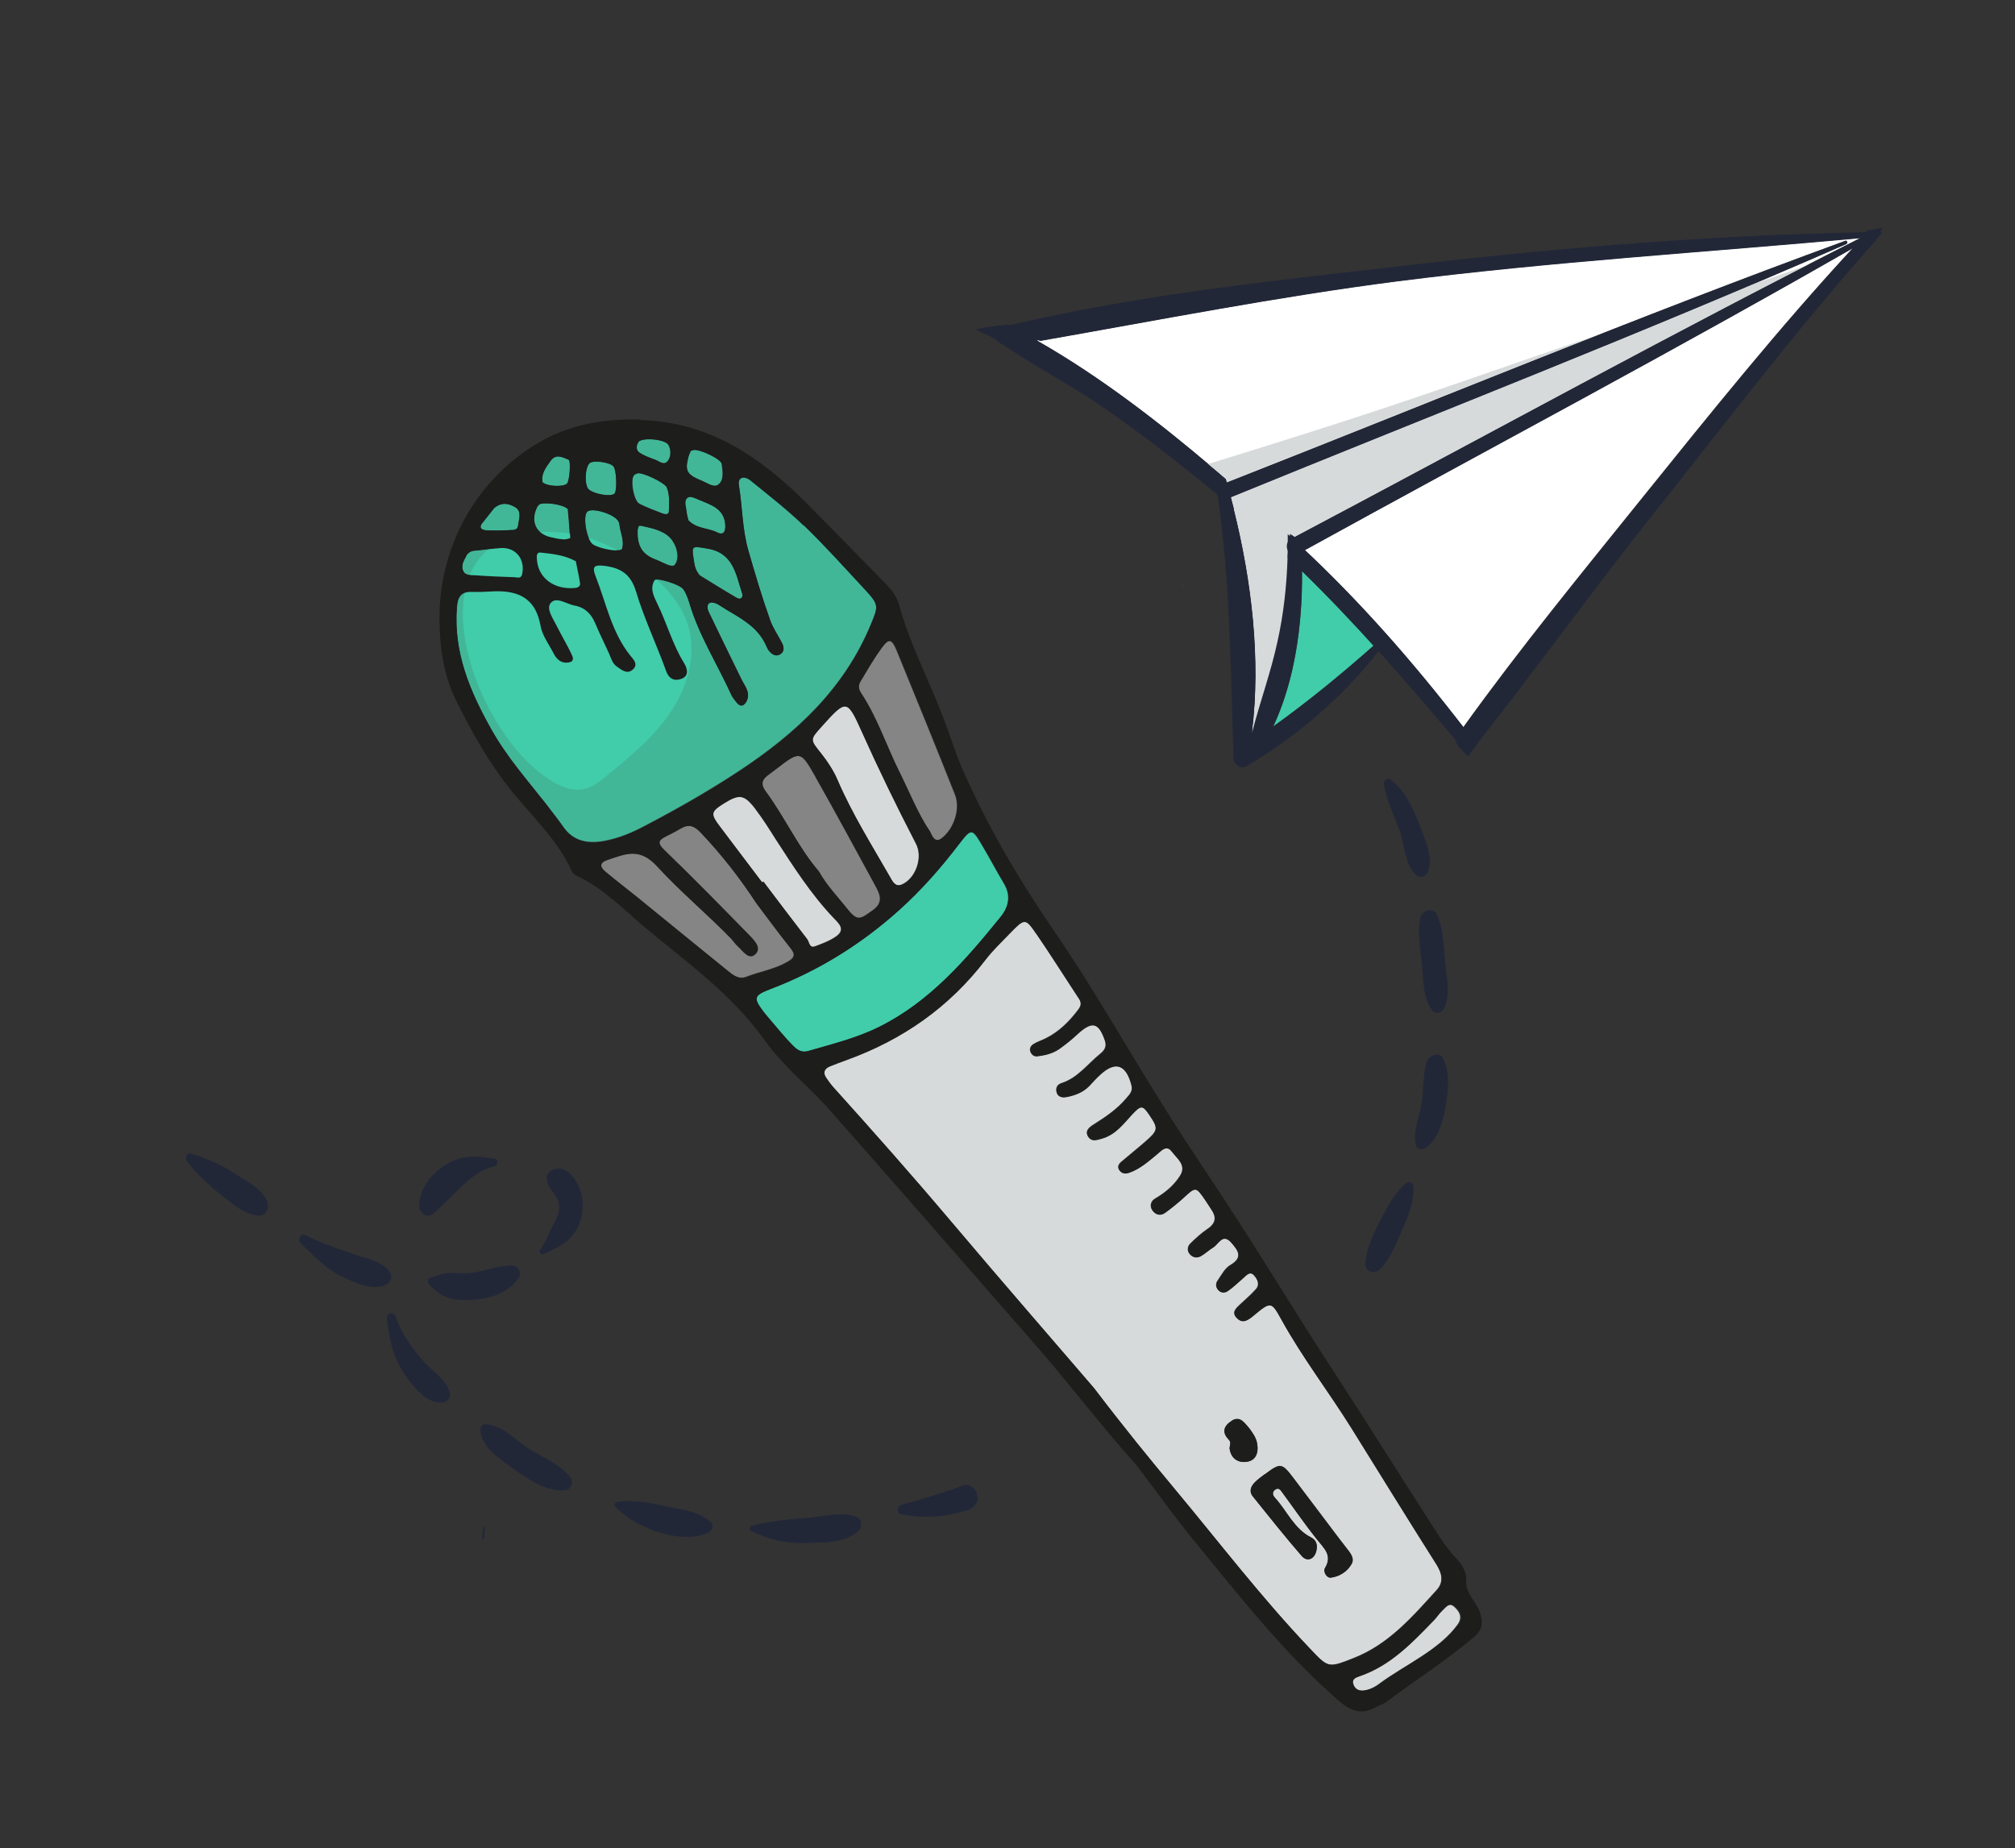 <svg xmlns="http://www.w3.org/2000/svg" id="Layer_1" viewBox="0 0 107.06 98.21"><rect x="0" y="0" width="107.06" height="98.21" fill="#333333" stroke="none"/><defs><style>.cls-1{fill:#f7c894;}.cls-2{fill:#fff;}.cls-3{fill:#858585;}.cls-4{fill:#d7dadb;}.cls-5{fill:#222738;}.cls-6{fill:#41ccaa;}.cls-7{fill:#41b798;}.cls-8{fill:#1d1d1b;}</style></defs><g><g><g><path class="cls-7" d="m31.51,28.92c.39.25,1.48.42,1.54.24.14-.45-.11-.87-.14-1.32,0-.04-.02-.09-.04-.13-.17-.38-1.4-.77-1.66-.53-.26.24-.04,1.52.31,1.74Z"></path><path class="cls-7" d="m30.13,25.68c.13-.17.21-1.21.07-1.26-.32-.13-.67-.34-.96.07-.25.35-.52.7-.42,1.13.27.24,1.16.26,1.31.06Z"></path><path class="cls-7" d="m35.72,28.72c-.38-.53-1.05-.65-1.67-.79-.04,0-.09,0-.13.01-.02.09-.06.18-.06.26-.01.83.26,1.27,1,1.54.34.12.85.46.99.26.26-.35.11-.94-.14-1.28Z"></path><path class="cls-7" d="m39.43,31.52c-.34-1.01-.46-2.15-1.86-2.38-.81-.13-.84-.19-.7.66.04.23.05.45.31.77.56.34,1.26.78,1.96,1.19.22.13.36-.03.29-.24Z"></path><path class="cls-7" d="m29.26,28.54c.22.05.45.09.67.11.12,0,.35-.06.35-.08-.03-.54-.08-1.08-.12-1.52-.24-.27-1.33-.39-1.53-.25-.07.05-.12.13-.15.21-.31.72,0,1.36.77,1.53Z"></path><path class="cls-7" d="m27.32,30.66c.15,0,.36.1.42-.19.15-.8-.35-1.41-1.15-1.36-.41.03-.82.08-1.22.13-.18.02-.37-.02-.58.24-.07.18-.31.45-.21.79.1.34.44.28.69.3.68.05,1.37.08,2.05.1Z"></path><path class="cls-3" d="m41.82,51.11c.35-.2.47-.36.18-.73-.63-.78-1.22-1.59-1.82-2.39-.87-1.34-1.85-2.59-2.96-3.76-.34-.36-.64-.48-1.07-.22-.23.14-.48.27-.73.39-.4.2-.57.33-.13.76,1.51,1.45,2.98,2.96,4.45,4.46.28.29.72.7.4,1.04-.37.39-.68-.15-.96-.4-.14-.12-.23-.28-.36-.41-1.27-1.31-2.69-2.49-3.91-3.82-.93-1.02-1.67-.67-2.6-.37-.48.16-.48.38-.15.65.56.47,1.14.91,1.71,1.37,1.59,1.29,3.18,2.6,4.78,3.89.28.23.59.48.99.33.72-.28,1.5-.4,2.18-.79Z"></path><path class="cls-7" d="m27.09,28.16c.17,0,.4.02.43-.23.04-.35.22-.78-.16-.99-.29-.16-.68-.31-1.11.05-.16.2-.39.48-.61.77-.25.31-.03.41.22.42.41.02.82,0,1.23-.01Z"></path><path class="cls-7" d="m28.51,29.74c.08.97.94,1.6,2.03,1.48.14-.01.28-.09.26-.24-.06-.4-.15-.8-.23-1.19-.6-.33-1.24-.38-1.87-.46-.23-.03-.21.22-.19.4Z"></path><path class="cls-7" d="m31.28,26c.31.27,1.24.41,1.38.21.14-.21.09-1.28-.07-1.44-.22-.23-1.09-.33-1.27-.16-.25.25-.27,1.19-.04,1.39Z"></path><path class="cls-7" d="m36.47,27.16c.02.18.07.35.1.48.44.46,1.04.4,1.52.64.37.19.46-.07.44-.39-.05-.85-.73-1.06-1.35-1.32-.2-.09-.49-.23-.63-.16-.27.15-.12.48-.09.74Z"></path><path class="cls-7" d="m35.52,24.43c.13-.23.13-.53,0-.78-.15-.31-1.32-.43-1.6-.19-.15.21-.15.46.05.59.26.17.56.27.85.38.23.09.5.34.69,0Z"></path><path class="cls-3" d="m41.19,40.88c-.14.11-.29.22-.44.33-.31.24-.33.5-.09.82,1.03,1.4,1.75,3,2.83,4.26.43.76.98,1.32,1.46,1.93.61.77.73.63,1.43.13.58-.42.35-.87.11-1.31-1.05-1.93-2.09-3.86-3.17-5.76-.8-1.42-.83-1.4-2.14-.39Z"></path><path class="cls-7" d="m33.96,26.76c.41.21.84.36,1.27.53.11.04.31.06.31-.13,0-.45.06-.92-.13-1.3-.18-.26-1.23-.75-1.5-.72-.08.01-.18.05-.23.12-.2.27,0,1.35.29,1.5Z"></path><path class="cls-4" d="m47.92,46.99c.73-.32,1.13-1.44.74-2.17-1.01-1.95-1.97-3.92-2.87-5.93-.8-1.78-.84-1.76-2.16-.29-.62.69-.61.68,0,1.44.34.43.64.89.86,1.4.78,1.81,1.83,3.48,2.81,5.19.13.25.29.51.62.36Z"></path><path class="cls-7" d="m39.25,25.75c.2,1.22.17,2.31.51,3.5.36,1.25.72,2.47,1.16,3.7.15.43.43.81.63,1.21.11.22.12.46-.12.59-.24.13-.44-.01-.59-.2-.06-.07-.1-.16-.13-.24-.49-1.14-1.59-1.58-2.54-2.2-.13-.09-.38-.16-.49-.09-.15.09-.11.32-.02.5.58,1.19,1.15,2.39,1.74,3.58.16.33.43.61.31,1.01-.03.12-.12.25-.21.32-.12.09-.26,0-.35-.1-.12-.14-.24-.28-.31-.45-.74-1.62-1.71-3.14-2.22-4.86-.08-.26-.17-.53-.33-.74-.19-.26-1.42-.63-1.52-.48-.28.45-.02.9.16,1.28.49,1.03.8,2.15,1.41,3.13.18.28.27.66-.12.82-.35.14-.67.06-.84-.41-.51-1.42-1.17-2.79-1.6-4.23-.27-.92-.82-1.24-1.65-1.35-.57-.08-.7.02-.49.56.55,1.43.84,2.98,1.85,4.22.17.2.41.45.14.71-.3.29-.57.07-.85-.13-.25-.18-.31-.44-.42-.68-.25-.54-.51-1.07-.74-1.62-.21-.5-.54-.84-1.09-.95-.43-.08-.97-.5-1.28-.14-.26.31.13.83.32,1.22.26.53.58,1.04.82,1.58.14.31-.12.39-.36.37-.31-.02-.49-.22-.62-.48-.25-.49-.6-.96-.7-1.48-.28-1.56-1.31-1.9-2.67-1.82-.32.02-.64.03-.96.02-.57-.02-.77.23-.81.82-.19,2.4.69,4.47,1.83,6.5.81,1.45,1.9,2.68,2.91,3.97.3.4.62.79.91,1.21.54.79,1.32.91,2.17.76.77-.14,1.49-.44,2.18-.81,1.7-.89,3.37-1.84,4.98-2.9,3.03-2,5.6-4.37,7.02-7.81.39-.94.44-1.04-.27-1.8-1.09-1.18-2.16-2.37-3.31-3.48-.88-.86-1.86-1.62-2.82-2.39-.36-.29-.68-.16-.62.24Z"></path><path class="cls-7" d="m37.36,25.58c.28.11.61.38.86.11.25-.27.16-.69.12-1.04-.03-.27-1.2-.82-1.51-.75-.04,0-.08.03-.15.05-.04.1-.1.22-.13.35-.17.74-.06.92.81,1.27Z"></path><path class="cls-4" d="m53.64,49.58c-.45.46-.91.91-1.3,1.41-1.92,2.51-4.4,4.24-7.35,5.31-.3.11-.6.22-.9.34-.31.13-.4.35-.19.64.11.15.2.31.33.44,2.15,2.38,4.27,4.78,6.34,7.23,2.66,3.15,5.37,6.26,7.54,8.79,1.7,2.23,2.98,3.79,4.27,5.34,2.37,2.85,4.63,5.8,7.19,8.49,1,1.05.97,1.07,2.34.53,1.87-.73,3.13-2.2,4.42-3.62.39-.43.28-.89-.03-1.38-1.52-2.4-3.01-4.82-4.51-7.23-1.21-1.94-2.61-3.76-3.72-5.77-.54-.97-.58-.97-1.49-.2-.25.21-.54.43-.85.15-.35-.33-.04-.56.19-.78.27-.25.55-.49.79-.76.23-.25.11-.53-.08-.74-.22-.25-.39-.05-.56.1-.27.24-.54.5-.84.71-.14.1-.35.13-.5-.03-.14-.15-.16-.34-.05-.5.21-.3.39-.67.69-.84.68-.4.41-.77.05-1.18-.48-.55-.68.07-.98.24-.23.14-.43.35-.67.47-.22.11-.45.06-.6-.16-.12-.18-.06-.38.06-.5.29-.29.6-.57.94-.8.45-.31.45-.64.17-1.04-.1-.15-.2-.31-.3-.46-.52-.76-.52-.75-1.18-.14-.3.28-.62.54-.96.78-.27.2-.55.11-.7-.15-.13-.21-.05-.47.17-.59.52-.3.98-.68,1.31-1.19.39-.59-.15-.93-.43-1.31-.29-.39-.56-.06-.79.14-.46.38-.91.78-1.48.98-.17.06-.37.06-.5-.11-.15-.18-.05-.35.1-.47.42-.36.85-.7,1.26-1.06.7-.61.71-.7.2-1.45-.34-.5-.44-.51-.91,0-.46.5-.87,1.06-1.58,1.27-.28.08-.56.19-.74-.09-.19-.31.06-.5.3-.65.62-.39,1.23-.8,1.71-1.37.17-.2.38-.38.29-.71-.29-1.12-.87-1.32-1.69-.55-.2.19-.38.4-.57.59-.34.34-.76.5-1.22.58-.22.04-.47,0-.51-.31-.03-.21.08-.36.27-.42.87-.28,1.39-1.02,2.06-1.56.21-.17.36-.37.25-.7-.34-.98-.69-1.07-1.47-.35-.3.28-.62.54-.96.78-.34.24-.75.34-1.16.39-.16.02-.27-.05-.34-.17-.11-.19-.03-.37.14-.47.19-.12.42-.19.62-.29.72-.35,1.26-.89,1.74-1.52.16-.21.2-.37.05-.6-.76-1.15-1.49-2.31-2.26-3.44-.6-.87-.63-.86-1.42-.05Zm15.08,28.95c.47.62.94,1.24,1.41,1.86.47.62.93,1.25,1.41,1.86.2.26.45.54.28.85-.23.41-.64.67-1.1.73-.24.03-.42-.34-.32-.5.42-.69-.05-1.06-.42-1.53-.65-.82-1.24-1.68-1.87-2.53-.08-.1-.18-.23-.33-.13-.2.13-.17.3-.03.45.64.7,1.01,1.65,1.91,2.1.29.15.35.39.29.69-.09.46-.48.64-.78.3-.9-1.04-1.75-2.11-2.61-3.18-.2-.25-.09-.53.12-.74.16-.16.35-.3.53-.43.82-.62.9-.61,1.51.2Zm-2.36-2.66c.19.26.38.51.44.84.09.52-.1.89-.51.96-.5.09-.87-.16-.95-.67-.03-.16.11-.33-.05-.5-.39-.4-.24-.76.17-1,.43-.26.66.11.9.38Z"></path><path class="cls-4" d="m76.59,85.59c-.17.16-.29.35-.45.52-1.15,1.19-2.29,2.38-3.91,2.95-.21.07-.47.14-.35.46.09.24.3.33.55.31.33-.04.61-.18.87-.38,1.32-.98,3.16-1.77,4.14-3.13.29-.4.08-.71-.19-.95-.29-.25-.49.06-.67.23Z"></path><path class="cls-4" d="m38.44,42.68c-.71.44-.73.55-.19,1.26.74.98,1.49,1.96,2.23,2.95.02-.02.04-.03.06-.05.77,1.02,1.54,2.04,2.32,3.05.12.15.11.52.44.39.38-.14.78-.29,1.11-.52.55-.38.12-.73-.14-1-1.2-1.27-2.13-2.73-3.07-4.18-.34-.54-.68-1.08-1.07-1.59-.6-.79-.88-.82-1.7-.3Z"></path><path class="cls-3" d="m46.79,34.47c-.4.55-.73,1.15-1.09,1.73-.13.21-.11.4.03.63.86,1.31,1.33,2.8,2.03,4.18.55,1.1,1,2.25,1.64,3.19.16.4.34.57.65.32.64-.51.98-1.56.68-2.3-1.01-2.54-2.04-5.08-3.08-7.61-.29-.7-.45-.72-.87-.13Z"></path><path class="cls-6" d="m50.94,44.86c-.98,1.28-2.04,2.49-3.23,3.55-1.99,1.78-4.25,3.18-6.76,4.14-.94.36-.95.47-.38,1.24.11.15.23.28.35.42.39.45.76.92,1.18,1.34.21.21.44.42.84.3,1.27-.37,2.56-.69,3.76-1.28,2.71-1.35,4.61-3.57,6.46-5.85.43-.53.56-1.14.17-1.78-.4-.67-.76-1.36-1.16-2.03-.53-.89-.56-.9-1.23-.04Z"></path></g><path class="cls-6" d="m29.08,41.35c.57.38,1.23.71,1.9.59.49-.09.9-.42,1.28-.74,1.26-1.03,2.54-2.09,3.43-3.45.89-1.36,1.36-3.1.83-4.64-.35-1.02-1.09-1.86-1.91-2.57-1.31-1.15-2.9-2.05-4.63-2.23-8.62-.9-5.34,10.07-.9,13.04Z"></path></g><g><path class="cls-8" d="m34.02,22.29c-1.92-.05-3.8.27-5.42,1.24-3.32,1.96-5.27,5.54-5.25,9.34.01,1.52.21,3,.9,4.39.8,1.6,1.66,3.15,2.77,4.57,1.15,1.46,2.57,2.73,3.37,4.47.05.11.18.21.3.26,1.39.66,2.44,1.76,3.59,2.73,2.24,1.87,4.62,3.55,6.35,5.99.97,1.37,2.34,2.44,3.46,3.71,3.64,4.12,7.24,8.26,10.86,12.4,1.87,2.13,3.57,4.4,5.48,6.52,1.02,1.35,2,2.73,3.08,4.04,2.4,2.93,4.74,5.92,7.62,8.42.64.55,1.2.77,1.95.35.2-.11.43-.17.61-.31,1.54-1.15,3.16-2.18,4.63-3.43.47-.4.49-.79.3-1.33-.2-.56-.74-.98-.72-1.61.03-.57-.24-.94-.6-1.31-.31-.33-.58-.71-.83-1.09-1.41-2.19-2.81-4.4-4.21-6.6-.84-1.31-1.69-2.6-2.53-3.92-1.3-2.05-2.57-4.11-3.88-6.15-1.26-1.96-2.58-3.88-3.82-5.85-2.03-3.21-3.88-6.53-6.03-9.66-1.89-2.76-3.58-5.63-4.91-8.7-.36-.84-.62-1.72-.95-2.57-.76-2.01-1.78-3.91-2.35-5.99-.12-.46-.39-.83-.71-1.16-1.41-1.44-2.81-2.88-4.22-4.3-2.45-2.46-5.2-4.33-8.84-4.42Zm-.09,1.18c.28-.24,1.45-.12,1.6.19.12.25.13.54,0,.78-.19.35-.46.1-.69,0-.29-.11-.6-.21-.85-.38-.2-.14-.2-.38-.05-.59Zm3.26,3.11c.62.26,1.3.47,1.35,1.32.02.31-.07.58-.44.39-.48-.24-1.08-.18-1.52-.64-.03-.13-.09-.3-.1-.48-.02-.26-.17-.59.09-.74.13-.08.42.07.63.16Zm-3.28-1.43c.27-.03,1.32.46,1.5.72.19.39.13.85.13,1.3,0,.19-.19.17-.31.13-.43-.16-.86-.32-1.27-.53-.3-.16-.49-1.24-.29-1.5.05-.06.15-.11.23-.12Zm-2.59-.53c.17-.18,1.05-.07,1.27.16.16.17.21,1.23.07,1.44-.14.2-1.07.06-1.38-.21-.23-.21-.21-1.14.04-1.39Zm5.86,5.96c-.26-.32-.27-.54-.31-.77-.14-.85-.11-.79.7-.66,1.41.23,1.53,1.37,1.86,2.38.07.21-.07.37-.29.24-.71-.41-1.4-.85-1.96-1.19Zm-1.31-.57c-.15.2-.66-.13-.99-.26-.74-.27-1.02-.71-1-1.54,0-.09.04-.18.06-.26.04,0,.09-.02.13-.01.62.14,1.29.26,1.67.79.25.34.4.93.14,1.28Zm-7.04-4.38c-.09-.44.17-.78.42-1.13.29-.41.64-.2.96-.07.14.06.06,1.09-.07,1.26-.15.19-1.04.18-1.31-.06Zm4.04,2.09s.03.09.04.13c.04.44.28.87.14,1.32-.06.19-1.15.01-1.54-.24-.34-.22-.57-1.5-.31-1.74.27-.24,1.5.15,1.66.53Zm-4.22-.91c.21-.15,1.3-.02,1.53.25.04.44.09.98.12,1.52,0,.02-.23.09-.35.08-.23-.01-.45-.06-.67-.11-.77-.17-1.09-.8-.77-1.53.03-.08.08-.16.15-.21Zm-3,.96c.23-.28.45-.57.61-.77.43-.36.82-.22,1.11-.05.38.22.2.65.16.99-.03.25-.27.22-.43.23-.41.02-.82.03-1.23.01-.25-.01-.47-.11-.22-.42Zm4.94,2.04c.08.39.17.79.23,1.19.02.15-.12.23-.26.24-1.1.11-1.95-.51-2.03-1.48-.02-.19-.03-.43.19-.4.63.07,1.27.13,1.87.46Zm-6,.47c-.1-.33.14-.6.21-.79.21-.26.4-.22.58-.24.41-.05.82-.1,1.22-.13.79-.05,1.3.57,1.15,1.36-.05.29-.26.2-.42.19-.68-.02-1.37-.05-2.05-.1-.26-.02-.6.04-.69-.3Zm14.08,21.31c-1.6-1.29-3.18-2.59-4.78-3.89-.57-.46-1.15-.9-1.71-1.37-.33-.28-.33-.5.15-.65.93-.31,1.67-.65,2.6.37,1.22,1.34,2.64,2.51,3.91,3.82.13.13.22.29.36.41.28.24.6.79.96.4.32-.34-.12-.75-.4-1.04-1.47-1.5-2.94-3-4.45-4.46-.45-.43-.27-.56.13-.76.25-.12.49-.25.73-.39.43-.26.73-.14,1.07.22,1.11,1.17,2.08,2.42,2.96,3.76.61.8,1.2,1.61,1.82,2.39.3.37.17.54-.18.73-.69.39-1.46.51-2.18.79-.4.15-.71-.1-.99-.33Zm4.67-10.3c1.08,1.91,2.12,3.84,3.17,5.76.24.45.48.89-.11,1.31-.7.5-.82.65-1.43-.13-.48-.61-1.03-1.16-1.46-1.93-1.08-1.25-1.8-2.86-2.83-4.26-.24-.32-.22-.58.09-.82.15-.11.29-.22.44-.33,1.31-1.01,1.33-1.03,2.14.39Zm.31-1.23c-.61-.76-.62-.75,0-1.44,1.32-1.47,1.36-1.49,2.16.29.9,2.01,1.86,3.98,2.87,5.93.38.73-.01,1.85-.74,2.17-.33.14-.49-.12-.62-.36-.98-1.71-2.03-3.38-2.81-5.19-.22-.51-.52-.97-.86-1.4Zm-3.49,2.94c.39.51.72,1.05,1.07,1.59.94,1.46,1.87,2.92,3.07,4.18.26.28.69.62.14,1-.33.23-.73.38-1.11.52-.33.12-.32-.24-.44-.39-.78-1.01-1.55-2.03-2.32-3.05-.02.02-.04.03-.06.05-.74-.98-1.49-1.96-2.23-2.95-.54-.71-.52-.81.19-1.26.82-.51,1.1-.48,1.7.3Zm37.32,43.32c-.98,1.36-2.83,2.15-4.14,3.13-.26.19-.55.34-.87.38-.25.03-.46-.07-.55-.31-.12-.32.14-.38.35-.46,1.62-.56,2.76-1.76,3.91-2.95.16-.16.28-.36.45-.52.19-.18.39-.48.67-.23.28.24.48.55.19.95Zm-22.4-36.68c.78,1.13,1.51,2.3,2.26,3.44.15.23.11.39-.05.6-.48.63-1.02,1.17-1.74,1.52-.2.1-.43.17-.62.29-.16.1-.24.28-.14.47.07.12.18.19.34.17.41-.05.82-.15,1.16-.39.34-.24.66-.5.96-.78.78-.72,1.14-.63,1.47.35.12.34-.03.53-.25.7-.67.54-1.19,1.28-2.06,1.56-.19.06-.3.21-.27.42.05.3.29.35.51.31.45-.08.88-.24,1.22-.58.19-.2.37-.41.57-.59.82-.77,1.4-.57,1.69.55.09.34-.12.51-.29.71-.48.56-1.09.97-1.71,1.37-.24.15-.5.34-.3.65.18.28.46.17.74.09.71-.21,1.12-.77,1.58-1.27.47-.51.57-.5.91,0,.51.75.5.84-.2,1.45-.41.36-.84.7-1.26,1.06-.14.12-.24.28-.1.47.13.17.32.17.5.11.57-.2,1.02-.6,1.48-.98.23-.19.5-.53.79-.14.27.37.81.72.43,1.31-.33.5-.79.88-1.31,1.19-.22.13-.3.38-.17.59.16.26.43.35.7.15.33-.24.65-.5.96-.78.66-.61.66-.61,1.18.14.1.15.2.31.3.46.28.4.28.74-.17,1.04-.34.23-.65.51-.94.8-.12.12-.18.33-.06.5.15.22.38.27.6.16.24-.13.44-.33.67-.47.3-.18.5-.79.98-.24.35.41.63.77-.05,1.18-.29.17-.48.54-.69.84-.11.16-.1.35.05.5.15.16.36.13.5.03.3-.21.56-.47.84-.71.17-.15.34-.36.56-.1.19.22.31.49.08.74-.24.27-.52.51-.79.76-.24.22-.54.46-.19.78.3.29.59.06.85-.15.92-.77.96-.77,1.49.2,1.1,2.01,2.51,3.83,3.72,5.77,1.5,2.41,2.99,4.83,4.51,7.23.31.49.42.95.03,1.38-1.29,1.42-2.55,2.89-4.42,3.62-1.37.54-1.35.51-2.34-.53-2.56-2.69-4.81-5.64-7.19-8.49-1.29-1.55-2.57-3.11-4.27-5.34-2.17-2.53-4.88-5.64-7.54-8.79-2.07-2.45-4.2-4.85-6.34-7.23-.12-.14-.22-.29-.33-.44-.21-.29-.13-.51.19-.64.3-.12.6-.23.9-.34,2.95-1.07,5.43-2.8,7.35-5.31.39-.51.86-.95,1.3-1.41.79-.81.82-.83,1.42.05Zm-2.89-4.74c.4.67.76,1.36,1.16,2.03.39.65.26,1.25-.17,1.78-1.85,2.28-3.76,4.51-6.46,5.85-1.2.6-2.48.91-3.76,1.28-.4.12-.63-.09-.84-.3-.42-.42-.79-.89-1.18-1.34-.12-.14-.24-.28-.35-.42-.57-.76-.56-.88.38-1.24,2.52-.96,4.77-2.36,6.76-4.14,1.19-1.06,2.26-2.27,3.23-3.55.66-.87.7-.86,1.23.04Zm-4.51-10.29c1.04,2.53,2.07,5.07,3.08,7.61.29.74-.05,1.79-.68,2.3-.31.25-.49.08-.65-.32-.64-.93-1.09-2.09-1.64-3.19-.69-1.39-1.17-2.88-2.03-4.18-.15-.22-.16-.42-.03-.63.35-.58.69-1.18,1.09-1.73.42-.58.58-.56.87.13Zm-4.98-6.7c1.15,1.11,2.22,2.31,3.31,3.48.7.76.65.86.27,1.8-1.42,3.44-3.98,5.81-7.02,7.81-1.61,1.06-3.28,2.01-4.98,2.9-.69.36-1.41.67-2.18.81-.85.15-1.63.02-2.17-.76-.29-.41-.61-.81-.91-1.21-1.02-1.29-2.1-2.52-2.91-3.97-1.14-2.03-2.02-4.1-1.83-6.5.04-.58.24-.84.81-.82.32.01.64,0,.96-.02,1.36-.09,2.39.25,2.67,1.82.09.52.45.99.7,1.48.13.25.32.46.62.48.25.01.5-.06.36-.37-.24-.54-.56-1.05-.82-1.58-.19-.39-.58-.91-.32-1.22.3-.36.84.06,1.28.14.54.1.88.44,1.09.95.23.55.5,1.08.74,1.62.11.25.17.51.42.68.27.19.55.42.85.13.27-.26.03-.51-.14-.71-1-1.24-1.29-2.79-1.85-4.22-.21-.54-.08-.63.49-.56.83.11,1.37.43,1.65,1.35.43,1.44,1.09,2.81,1.6,4.23.17.47.49.55.84.41.39-.16.29-.54.12-.82-.61-.98-.91-2.1-1.41-3.13-.18-.38-.44-.83-.16-1.28.09-.15,1.33.22,1.52.48.15.21.25.48.33.74.51,1.73,1.48,3.24,2.22,4.86.07.16.2.31.31.45.09.1.22.19.35.1.1-.07.18-.2.21-.32.11-.4-.15-.69-.31-1.01-.59-1.19-1.16-2.38-1.74-3.58-.09-.18-.12-.41.02-.5.11-.07.36,0,.49.09.94.62,2.05,1.05,2.54,2.2.04.08.08.17.13.24.15.18.35.33.59.2.24-.13.23-.37.12-.59-.21-.41-.48-.79-.63-1.21-.44-1.23-.8-2.45-1.16-3.7-.34-1.2-.31-2.29-.51-3.5-.07-.4.26-.53.62-.24.96.78,1.94,1.54,2.82,2.39Zm-4.34-3.25c.04.35.13.77-.12,1.04-.25.27-.58,0-.86-.11-.88-.36-.99-.53-.81-1.27.03-.13.09-.24.13-.35.07-.03.11-.05.15-.05.31-.07,1.48.47,1.51.75Z"></path><path class="cls-8" d="m67.2,78.33c-.18.14-.37.27-.53.43-.21.21-.32.48-.12.74.86,1.07,1.71,2.14,2.61,3.18.3.34.68.16.78-.3.06-.3,0-.54-.29-.69-.9-.46-1.27-1.4-1.91-2.1-.14-.15-.17-.32.03-.45.16-.1.26.02.33.13.62.84,1.21,1.71,1.87,2.53.37.47.84.84.42,1.53-.1.16.08.53.32.5.46-.06.87-.33,1.1-.73.17-.31-.08-.59-.28-.85-.48-.61-.94-1.24-1.41-1.85-.47-.62-.93-1.24-1.4-1.86-.61-.8-.69-.81-1.51-.2Z"></path><path class="cls-8" d="m65.45,75.49c-.41.25-.57.6-.17,1,.17.17.03.34.05.5.08.51.45.76.95.67.41-.07.6-.44.51-.96-.06-.33-.25-.58-.44-.84-.24-.27-.46-.64-.9-.38Z"></path></g></g><g><path class="cls-6" d="m69.17,30.34c1.32,1.29,2.58,2.61,3.81,3.97-1.73,1.53-3.47,2.96-5.33,4.29,1.15-2.45,1.56-5.41,1.53-8.26Z"></path><path class="cls-2" d="m98.43,13.19c-3.92,4.24-7.56,8.77-11.17,13.25-3.21,3.99-6.51,8.01-9.51,12.19-2.61-3.38-5.38-6.55-8.42-9.4,9.7-5.34,19.49-10.53,29.09-16.03Z"></path><path class="cls-1" d="m62.86,31.1h0s-.03-.02-.03-.02c0,0,0,.01,0,.02,0,0,0,0,.01,0,0,0,0,0,.01,0Z"></path><path class="cls-2" d="m68.79,28.53l-.25-.16s0,.08,0,.12c-.04-.03-.07-.07-.11-.1h0c0,.14,0,.29,0,.44-.06.13-.06.28,0,.41,0,.14,0,.27,0,.41,0,0,0,0,0,0-.05,1.5-.22,2.99-.54,4.46-.35,1.61-.92,3.16-1.33,4.76,0,.02-.01.04-.02.07,0,0,0-.01,0-.02,0-.02,0-.03,0-.05.47-3.84-.02-7.97-.97-11.8,0,0,0-.01,0-.02h0c-.05-.22-.12-.43-.17-.64,0,0,.02,0,.03,0,10.9-4.46,21.89-8.72,32.68-13.45.08-.04.04-.2-.05-.17-11.05,4.04-21.92,8.54-32.87,12.84-.02-.05-.03-.11-.04-.17h0s-.68-.58-.68-.58c-2.86-2.43-5.98-4.84-9.24-6.71-.05-.03-.09-.06-.14-.09.04,0,.09-.01.13-.02.02,0,.04.04.06.04,6.33-1.11,12.63-2.35,19.01-3.17,8.16-1.04,16.37-1.54,24.56-2.29-10.1,5.11-20.02,10.57-30.03,15.86Z"></path><path class="cls-4" d="m66.53,38.87c.47-3.84-.02-7.97-.97-11.8,0,0,0-.01,0-.02h0c-.05-.22-.12-.43-.17-.64,0,0,.02,0,.03,0,9.24-3.78,18.54-7.42,27.73-11.32.83-.28,1.65-.56,2.47-.86.18-.07.36-.13.54-.2-9.18,4.71-18.23,9.67-27.36,14.5l-.25-.16s0,.08,0,.12c-.04-.03-.07-.07-.11-.1h0c0,.14,0,.29,0,.44-.06.13-.06.28,0,.41,0,.14,0,.27,0,.41,0,0,0,0,0,0-.05,1.5-.22,2.99-.54,4.46-.35,1.61-.92,3.16-1.33,4.76,0,.02-.01.04-.02.07,0,0,0-.01,0-.02,0-.02,0-.03,0-.05Z"></path><path class="cls-4" d="m71.88,22.23c4.41-1.43,8.76-3,13.15-4.48-6.63,2.6-13.23,5.28-19.86,7.89-.02-.05-.03-.11-.04-.17h0s-.68-.58-.68-.58c-.09-.08-.18-.15-.28-.23,2.58-.79,5.15-1.6,7.71-2.43Z"></path><path class="cls-5" d="m77.34,39.33h0c.03.3.42.56.64.85.16-.2.3-.4.46-.6,3.26-4.14,6.33-8.42,9.61-12.53,3.84-4.83,7.34-9.46,11.67-14.34h0s-.02,0-.02,0l.2-.37.14-.25h0c-.27.03-.54.14-.81.14-.03.03-.07.09-.1.13-.08.11-.17.24-.25.33,0,0,0,.04,0,.04,0,0-.02.01-.02.02-4.07,4.36-7.84,9.06-11.57,13.69-3.21,3.99-6.51,8.02-9.52,12.2h.04c-.17.23-.46.48-.44.7Z"></path><path class="cls-5" d="m51.88,17.52c.43.26.84.3,1.3.74h.12c.63-.07,1.26-.08,1.89-.18.02,0,.04.04.06.04,6.33-1.11,12.63-2.35,19.01-3.17,8.16-1.04,16.38-1.54,24.57-2.29h.02c.27-.03.54-.05.81-.08h0s.07.05.11.05l.28-.32c-.06,0-.11.01-.17.01-.22,0-.44.02-.66.02-.04,0-.08,0-.12,0-8.03.15-16.02.8-23.99,1.72-7.1.82-14.39,1.55-21.43,3.21-.07.01-.13-.02-.2-.01h0c-.54.05-1.08.12-1.61.24Z"></path><path class="cls-5" d="m68.42,28.38c0,.42,0,.85-.01,1.27.18.17.43.33.64.49.04.04,0,.09.05.13,2.94,2.86,5.58,5.91,8.25,9.07h0c.03.3.42.56.64.85.16-.2.3-.4.46-.6-.21-.29-.43-.59-.65-.88-.02-.02-.02-.03-.03-.05,0,0,0,0-.01,0h0s0-.01,0-.01c-2.71-3.51-5.58-6.78-8.75-9.72,0,0,0,0-.01,0-.18-.18-.38-.35-.56-.52h0Z"></path><path class="cls-5" d="m51.88,17.52c.43.26.84.3,1.3.74h.02c1.87,1.26,3.74,2.23,5.51,3.45,2.05,1.43,4.05,2.98,5.97,4.57v.03c.3.24.59.49.88.74-.13-.54-.27-1.06-.43-1.59h0s-.68-.58-.68-.58c-2.86-2.43-5.98-4.84-9.24-6.71-.5-.29-1.01-.63-1.51-.89-.07.01-.13-.02-.2-.01h0c-.54.05-1.08.12-1.61.24Z"></path><path class="cls-5" d="m69.23,28.82v.06c.04.41-.07.83-.06,1.25.07,3.6-.57,7.41-2.49,10.16-.1.14-.26.12-.34.03-.05-.06-.09-.14-.07-.23.08-.41.16-.82.27-1.22.41-1.59.98-3.14,1.33-4.76.33-1.47.49-2.96.54-4.46.01-.42.14-.86.13-1.28l.68.45Z"></path><path class="cls-5" d="m65.12,25.47h0c.15.53.29,1.06.43,1.6.96,3.83,1.44,7.96.97,11.8,0,.02,0,.03,0,.05-.05.47-.13.92-.21,1.37,0,.01,0,.03,0,.04,0,.05-.01.09-.02.14-.1.51-.73.26-.75-.16-.16-4.77-.17-9.31-.84-13.96h0c-.07-.48-.15-.96-.24-1.45l.68.58Z"></path><path class="cls-5" d="m65.84,39.84c2.73-1.78,5.17-3.76,7.59-5.93.12-.11.28.07.19.19-1.94,2.66-4.55,4.93-7.38,6.61-.53.32-.87-.56-.4-.87Z"></path><path class="cls-5" d="m68.59,28.64c10.29-5.44,20.49-11.07,30.89-16.31.13-.07.21.14.09.21-10.1,5.83-20.41,11.27-30.62,16.9-.49.27-.82-.55-.36-.8Z"></path><path class="cls-5" d="m65.08,25.68c10.98-4.31,21.88-8.83,32.96-12.88.09-.03.13.13.05.17-10.79,4.72-21.78,8.99-32.68,13.45-.48.2-.77-.56-.33-.73Z"></path><path class="cls-5" d="m75.84,46.38c.34-.8-.09-1.67-.38-2.45-.35-.91-.78-1.93-1.6-2.52-.18-.13-.4.15-.32.32.13.82.53,1.62.82,2.4.27.73.28,1.83.87,2.36.18.16.51.13.61-.11Z"></path><path class="cls-5" d="m76.72,53.61c.37-.77.14-1.68.06-2.5-.08-.83-.08-1.76-.44-2.52-.19-.4-.78-.22-.87.16-.18.79-.01,1.63.07,2.42.09.82.03,1.87.58,2.55.16.19.49.09.59-.11Z"></path><path class="cls-5" d="m76.77,58.95c.18-.87.29-1.84-.07-2.67-.19-.45-.81-.21-.91.17-.2.72-.14,1.48-.27,2.22-.12.7-.45,1.45-.3,2.16.04.22.3.3.48.19.68-.42.93-1.33,1.08-2.06Z"></path><path class="cls-5" d="m74.55,65.25c.3-.7.59-1.43.54-2.2,0-.17-.19-.32-.35-.2-.6.48-.93,1.11-1.29,1.78-.41.78-.85,1.63-.91,2.52-.02.43.49.58.77.3.61-.6.89-1.43,1.23-2.21Z"></path></g><g><path class="cls-5" d="m25.76,81.17c0-.06-.07-.05-.08,0-.02.18-.05.37-.07.55-.01.08.11.08.12,0l.03-.55Z"></path><path class="cls-5" d="m14.19,63.83c-.31-.73-1.15-1.09-1.78-1.51-.67-.46-1.49-.78-2.26-1.02-.23-.07-.34.25-.22.4.53.68,1.14,1.28,1.83,1.8.61.47,1.24,1.07,2.03,1.09.39.01.53-.45.4-.75Z"></path><path class="cls-5" d="m20.67,67.53c-.43-.52-1.11-.62-1.73-.84-.91-.32-1.83-.6-2.69-1.06-.24-.13-.48.22-.29.41.65.64,1.34,1.37,2.17,1.77.71.34,1.58.79,2.35.47.3-.12.41-.49.19-.74Z"></path><path class="cls-5" d="m27.22,67.25c-.75-.02-1.48.31-2.23.39-.39.04-.78-.01-1.17,0-.34.01-.63.17-.96.25-.14.03-.16.22-.08.32.68.82,1.39.93,2.44.85.88-.07,1.86-.39,2.34-1.17.17-.27-.02-.63-.34-.64Z"></path><path class="cls-5" d="m30.95,63.79c-.07-.76-.76-2.13-1.71-1.56-.17.1-.22.3-.19.49.09.51.6.76.65,1.31.04.36-.11.68-.28.99-.25.45-.39.93-.7,1.36-.1.13,0,.33.17.25.71-.35,1.25-.53,1.69-1.21.31-.48.42-1.07.37-1.63Z"></path><path class="cls-5" d="m26.3,61.57c-.89-.14-1.66-.23-2.47.23-.84.47-1.56,1.31-1.55,2.3,0,.33.39.67.7.42,1.05-.84,1.93-2.22,3.31-2.56.17-.04.2-.36,0-.39Z"></path><path class="cls-5" d="m23.9,74.01c-.19-.72-.95-1.16-1.42-1.7-.6-.69-1.16-1.48-1.46-2.35-.09-.26-.49-.21-.46.08.1,1,.29,1.99.84,2.83.44.67,1.22,1.77,2.13,1.65.25-.03.43-.27.37-.52Z"></path><path class="cls-5" d="m30.29,78.48c-.57-.7-1.45-1.03-2.2-1.51-.73-.47-1.41-1.26-2.32-1.29-.19,0-.27.2-.25.36.12.88.94,1.41,1.61,1.9.82.6,1.82,1.31,2.88,1.25.35-.02.49-.46.28-.71Z"></path><path class="cls-5" d="m37.76,80.87c-.61-.53-1.35-.62-2.12-.78-.94-.2-1.89-.43-2.86-.28-.11.02-.17.15-.09.24,1,1.12,3.49,2.05,4.92,1.4.2-.09.36-.4.15-.58Z"></path><path class="cls-5" d="m45.56,80.63c-.79-.36-1.72-.05-2.56.01-1.07.08-2.03.18-3.07.43-.11.03-.15.22-.04.27.91.45,1.75.66,2.77.65.95-.02,2.26.04,2.97-.66.17-.17.18-.58-.07-.7Z"></path><path class="cls-5" d="m51.93,79.56c-.01-.12-.02-.22-.08-.33-.15-.23-.42-.4-.71-.29-1.07.4-2.17.73-3.27,1.03-.22.06-.25.44,0,.49,1.22.25,2.42.15,3.6-.24.26-.09.5-.37.47-.66Z"></path></g></svg>